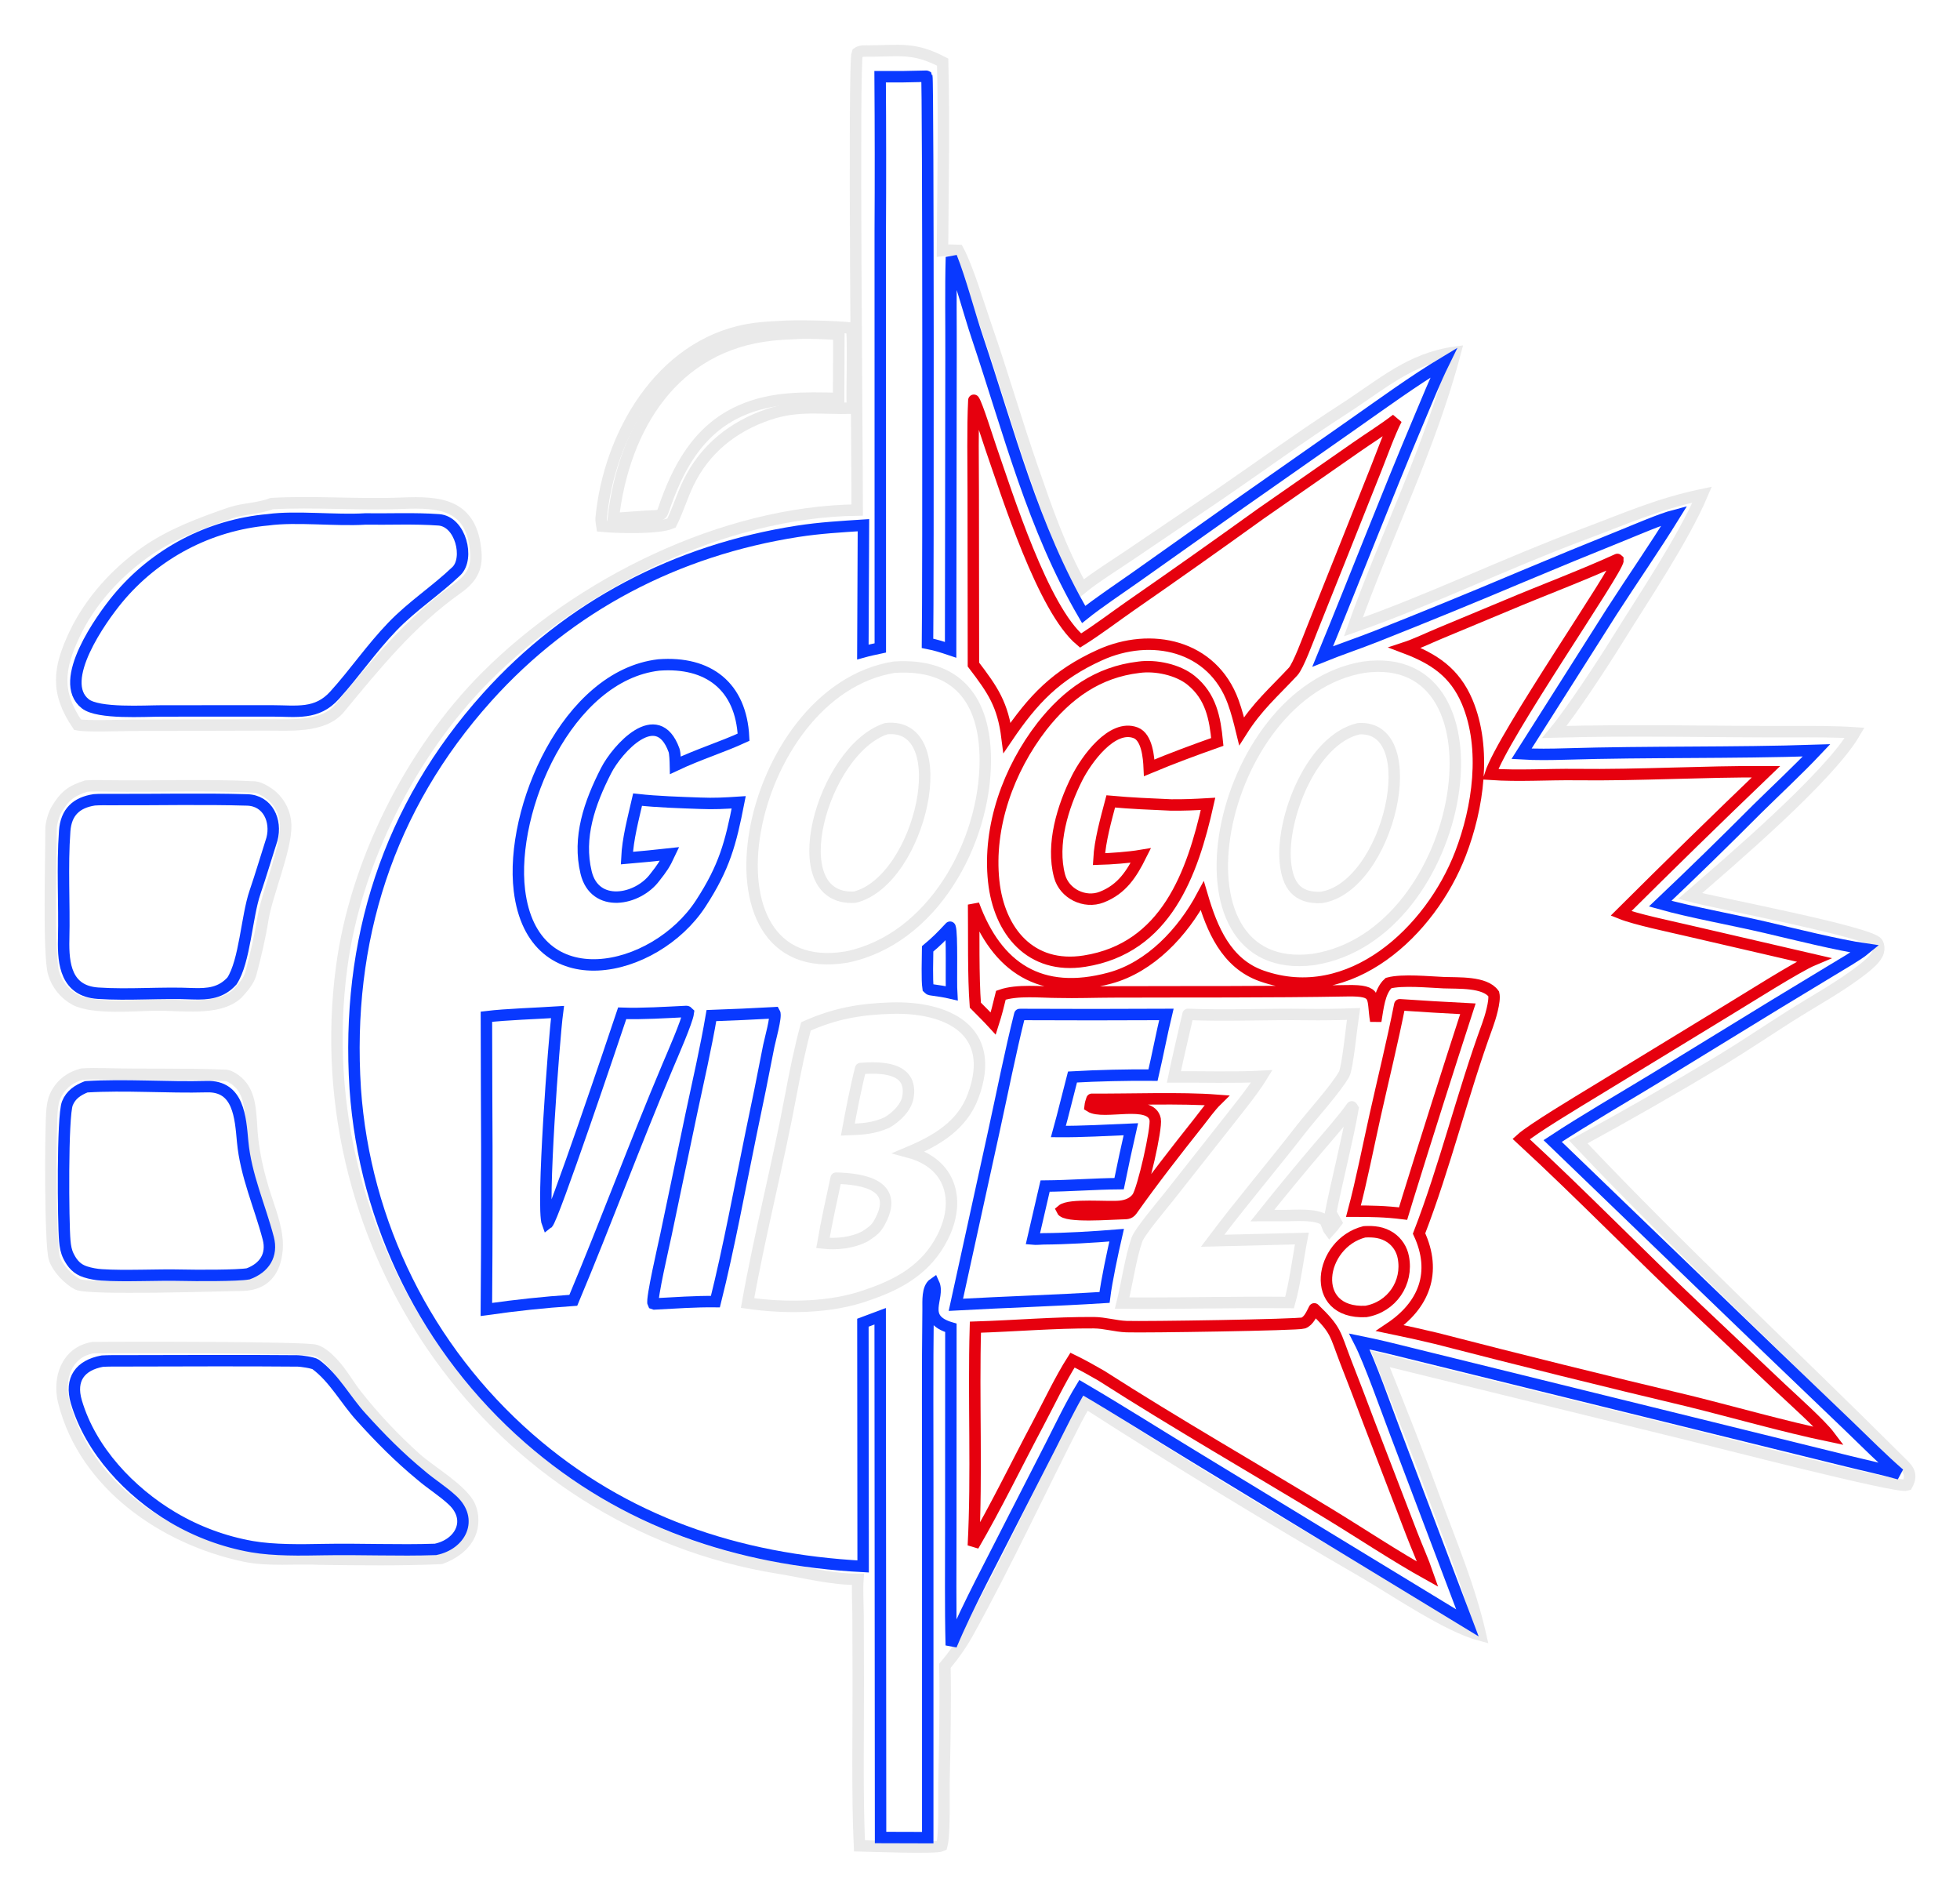 <svg baseProfile="tiny" height="1658.424" version="1.2" viewBox="214.47 185.834 1714.361 1658.424" width="1714.361" xmlns="http://www.w3.org/2000/svg" xmlns:ev="http://www.w3.org/2001/xml-events" xmlns:xlink="http://www.w3.org/1999/xlink"><defs></defs><path auto-skeleton="false" d="M 974.832,230.464 C 1002.65,230.222 1014.12,227.264 1038.98,240.144 C 1040.35,291.935 1039.19,352.806 1038.85,404.918 C 1043.86,404.408 1047.66,404.653 1052.64,404.824 C 1060.8,419.859 1071.08,454.136 1077.11,471.472 C 1091.25,512.111 1103.08,553.446 1117.22,594.284 C 1129.95,631.071 1141.75,665.763 1161.01,699.999 C 1171.52,691.374 1190.3,679.549 1202.26,671.456 L 1281.3,617.951 C 1317.71,593.006 1353.41,566.957 1390.53,543.04 C 1422.99,522.133 1447.99,499.169 1487.42,493.845 C 1465.65,576.969 1426.85,653.663 1398.23,734.129 C 1464.51,711.03 1532.57,678.029 1598.74,653.372 C 1635.51,639.67 1664.09,626.661 1703.3,618.404 C 1686.46,657.83 1651.99,708.683 1628.85,746.069 C 1615.78,767.184 1589.16,807.769 1574.09,825.968 C 1643.17,823.989 1713.35,825.896 1782.49,825.71 C 1800.21,825.662 1819.16,825.559 1836.74,826.734 C 1813.94,865.706 1727.34,939.365 1692.71,969.458 C 1714.12,975.303 1850.67,1001.04 1856.49,1010.38 C 1857.94,1012.71 1858.08,1015.73 1857.32,1018.33 C 1855.72,1023.76 1848.74,1029.53 1844.34,1033.01 C 1824.37,1048.76 1800.92,1061.27 1779.46,1074.92 C 1759.61,1087.56 1740.08,1100.68 1719.99,1112.95 C 1678.83,1137.7 1637.14,1161.55 1594.95,1184.49 C 1685.38,1280.12 1781.58,1369.29 1874.68,1462.2 C 1881.97,1469.48 1888.49,1473.83 1882.47,1484.62 C 1874.11,1487.53 1713.64,1445.86 1691.24,1440.5 L 1421.79,1374.29 C 1437.98,1414.68 1453.74,1454.04 1468.73,1494.95 C 1483.6,1535.53 1499.91,1573.51 1509.55,1615.96 C 1480.59,1608.32 1435.28,1577.27 1408.12,1561.38 C 1325.65,1513.66 1244.29,1464.04 1164.12,1412.56 C 1161.08,1417.78 1158.04,1423.11 1155.29,1428.49 C 1123.95,1489.7 1095.01,1552.33 1061.77,1612.54 C 1055.79,1623.38 1048.95,1633.18 1040.97,1642.64 C 1041.61,1675.9 1040.82,1711.28 1040.15,1744.51 C 1039.9,1756.9 1041.0,1789.93 1038.19,1800.06 C 1033.34,1802.44 976.015,1800.31 966.212,1800.09 C 964.149,1755.82 965.269,1700.48 965.153,1655.84 L 964.977,1597.49 C 964.92,1588.22 964.224,1575.96 964.853,1567.01 C 941.691,1567.1 918.695,1560.94 895.612,1557.22 C 646.645,1517.08 480.496,1278.54 513.305,1031.63 C 525.501,939.847 574.07,843.411 639.307,777.945 C 720.737,696.231 847.067,633.43 964.229,631.886 C 964.333,582.268 960.786,239.923 964.289,232.171 C 967.07,230.012 971.104,230.512 974.832,230.464" fill="none" id="element-1" initial-ids="[]" rgb="false" skeleton="false" stroke="#EAEAEA" stroke-linecap="round" stroke-opacity="1" stroke-width="10" visible="true"></path><path auto-skeleton="false" d="M 945.827,1216.17 C 969.088,1216.81 1003.27,1221.96 982.908,1256.38 C 979.966,1261.36 975.837,1263.92 971.074,1267.07 C 960.196,1272.77 946.369,1274.27 934.265,1272.91 C 937.43,1254.62 941.883,1234.25 945.827,1216.17" fill="none" id="element-10" initial-ids="[]" rgb="false" skeleton="false" stroke="#EAEAEA" stroke-linecap="round" stroke-opacity="1" stroke-width="10" visible="true"></path><path auto-skeleton="false" d="M 967.29,1120.28 C 983.219,1119.11 1013.39,1118.32 1008.6,1145.5 C 1007.0,1154.56 998.329,1162.73 990.492,1167.43 C 978.583,1172.82 968.854,1173.23 956.034,1173.74 C 958.804,1158.63 963.461,1134.85 967.29,1120.28" fill="none" id="element-11" initial-ids="[]" rgb="false" skeleton="false" stroke="#EAEAEA" stroke-linecap="round" stroke-opacity="1" stroke-width="10" visible="true"></path><path auto-skeleton="false" d="M 1066.27,535.877 C 1069.14,539.935 1078.35,569.484 1080.94,576.941 C 1095.53,618.944 1126.8,718.632 1159.63,746.015 C 1174.61,736.633 1189.24,725.404 1203.81,715.265 C 1241.71,688.991 1279.37,662.376 1316.78,635.422 L 1400.89,576.856 C 1412.53,568.735 1424.77,561.16 1435.94,552.531 C 1430.27,563.367 1423.0,583.445 1418.21,595.555 L 1389.0,668.907 L 1361.98,736.511 C 1358.74,744.517 1350.09,768.231 1345.5,773.157 C 1328.31,791.63 1314.41,803.302 1300.46,825.299 C 1298.32,816.532 1296.12,807.898 1293.08,799.598 C 1274.95,749.998 1221.24,738.379 1176.4,758.741 C 1138.18,776.096 1118.04,797.507 1095.33,831.0 C 1091.66,801.813 1082.8,789.215 1065.9,767.0 L 1065.73,615.862 C 1065.75,590.893 1065.06,560.497 1066.27,535.877" fill="none" id="element-12" initial-ids="[]" rgb="false" skeleton="false" stroke="#E6000E" stroke-linecap="round" stroke-opacity="1" stroke-width="10" visible="true"></path><path auto-skeleton="false" d="M 790.677,767.374 C 834.07,764.09 862.685,786.03 864.859,830.553 C 846.235,839.163 825.91,845.348 805.244,855.093 C 805.179,851.939 804.932,844.478 804.022,841.965 C 789.322,801.404 754.157,841.121 744.652,859.693 C 729.96,888.4 719.749,918.2 727.118,948.87 C 734.694,980.405 772.267,973.347 787.319,952.983 C 793.648,944.95 795.796,941.877 800.135,932.626 C 787.7,934.002 775.247,935.219 762.781,936.276 C 763.577,919.293 768.327,901.839 772.148,885.152 C 789.497,887.086 809.249,887.663 826.75,888.303 C 838.939,888.816 848.58,888.285 860.599,887.487 C 853.545,923.54 848.032,944.283 827.418,975.945 C 787.245,1037.65 680.47,1061.19 668.787,964.517 C 660.254,893.909 710.574,776.682 790.677,767.374" fill="none" id="element-13" initial-ids="[]" rgb="false" skeleton="false" stroke="#0939FF" stroke-linecap="round" stroke-opacity="1" stroke-width="10" visible="true"></path><path auto-skeleton="false" d="M 1210.6,769.378 C 1225.27,767.341 1244.78,771.439 1256.35,780.86 C 1273.68,794.986 1277.19,813.748 1279.22,834.676 C 1258.39,842.064 1240.09,848.803 1219.67,857.336 C 1219.27,848.564 1217.84,830.564 1207.85,826.713 C 1187.03,818.686 1164.45,850.578 1156.57,866.245 C 1144.05,891.133 1133.82,924.189 1141.25,951.981 C 1145.37,967.399 1163.2,976.223 1178.13,970.39 C 1195.82,963.478 1204.3,950.095 1212.34,934.016 C 1202.2,935.725 1185.78,936.93 1175.69,937.197 C 1176.58,921.02 1181.86,902.462 1186.01,886.709 C 1203.77,888.342 1221.01,889.041 1238.81,889.818 C 1250.32,889.923 1259.65,889.507 1271.11,888.841 C 1257.47,949.797 1234.39,1015.16 1163.03,1026.39 C 1115.93,1033.81 1088.31,1000.28 1083.64,956.515 C 1078.53,908.622 1096.63,858.725 1125.88,820.983 C 1147.97,792.853 1174.6,773.638 1210.6,769.378" fill="none" id="element-14" initial-ids="[]" rgb="false" skeleton="false" stroke="#E6000E" stroke-linecap="round" stroke-opacity="1" stroke-width="10" visible="true"></path><path auto-skeleton="false" d="M 814.355,1070.42 C 815.86,1070.45 815.071,1070.23 816.529,1071.58 C 815.576,1078.95 802.302,1109.25 798.612,1117.98 C 769.971,1185.78 744.384,1255.18 715.938,1323.0 C 689.265,1324.79 666.546,1327.28 639.89,1331.01 C 640.405,1267.51 640.47,1204.0 640.085,1140.5 L 639.925,1075.0 C 657.154,1072.92 683.876,1072.11 702.089,1070.93 C 698.982,1094.29 687.988,1241.82 693.31,1255.8 C 697.951,1252.38 751.66,1093.12 758.685,1072.0 C 775.967,1072.62 797.069,1071.26 814.355,1070.42" fill="none" id="element-15" initial-ids="[]" rgb="false" skeleton="false" stroke="#0939FF" stroke-linecap="round" stroke-opacity="1" stroke-width="10" visible="true"></path><path auto-skeleton="false" d="M 1253.6,1072.95 C 1287.74,1074.37 1322.68,1072.59 1356.91,1073.09 C 1370.58,1073.29 1384.69,1073.06 1398.33,1072.58 C 1396.87,1081.88 1393.16,1119.86 1390.12,1125.26 C 1383.0,1137.96 1361.82,1161.24 1352.22,1173.62 C 1326.91,1206.26 1299.87,1237.94 1275.11,1270.93 L 1353.17,1268.99 C 1349.9,1285.78 1347.06,1308.72 1342.43,1324.93 C 1293.58,1324.46 1244.52,1325.87 1195.99,1325.44 C 1200.26,1308.58 1203.3,1285.9 1208.92,1269.92 C 1211.34,1263.02 1230.54,1240.39 1236.3,1233.13 L 1288.03,1167.57 C 1297.25,1155.76 1309.32,1141.09 1317.11,1128.72 L 1318.09,1127.14 C 1295.82,1128.37 1264.3,1127.49 1241.24,1127.63 C 1244.95,1109.67 1249.53,1090.9 1253.6,1072.95" fill="none" id="element-16" initial-ids="[]" rgb="false" skeleton="false" stroke="#EAEAEA" stroke-linecap="round" stroke-opacity="1" stroke-width="10" visible="true"></path><path auto-skeleton="false" d="M 1106.44,1073.03 C 1149.18,1073.24 1191.92,1073.23 1234.66,1073.01 C 1230.51,1090.26 1227.09,1108.48 1222.99,1126.06 C 1201.22,1125.84 1174.28,1126.47 1152.55,1127.71 C 1148.34,1143.72 1144.69,1159.32 1140.22,1175.41 C 1160.64,1175.58 1183.06,1174.24 1203.59,1173.39 C 1199.97,1189.21 1196.55,1205.08 1193.32,1220.99 C 1171.82,1221.16 1150.33,1222.93 1128.58,1223.11 L 1117.86,1269.48 C 1120.13,1269.7 1124.64,1269.37 1127.12,1269.26 C 1147.24,1269.15 1170.97,1267.69 1191.16,1266.06 C 1187.65,1281.33 1182.46,1305.44 1180.58,1320.5 C 1137.3,1323.23 1093.9,1324.54 1050.55,1326.92 L 1083.69,1175.66 C 1091.0,1142.31 1098.17,1105.97 1106.44,1073.03" fill="none" id="element-17" initial-ids="[]" rgb="false" skeleton="false" stroke="#0939FF" stroke-linecap="round" stroke-opacity="1" stroke-width="10" visible="true"></path><path auto-skeleton="false" d="M 891.202,1071.55 L 892.001,1071.5 C 893.79,1074.55 887.9,1095.57 886.914,1100.49 C 881.989,1126.0 876.835,1151.47 871.451,1176.9 C 861.83,1223.66 851.743,1278.22 840.218,1324.15 C 822.55,1323.95 804.575,1325.28 786.888,1326.19 L 785.759,1325.8 C 783.984,1322.4 795.165,1274.28 796.909,1265.96 L 819.259,1159.29 C 825.156,1131.67 832.001,1101.74 836.726,1074.0 C 854.893,1073.37 873.052,1072.55 891.202,1071.55" fill="none" id="element-18" initial-ids="[]" rgb="false" skeleton="false" stroke="#0939FF" stroke-linecap="round" stroke-opacity="1" stroke-width="10" visible="true"></path><path auto-skeleton="false" d="M 1438.83,1064.53 C 1458.68,1065.89 1478.53,1067.07 1498.4,1068.07 C 1480.48,1123.23 1462.93,1178.52 1445.75,1233.92 L 1441.72,1247.18 C 1426.3,1245.26 1413.65,1245.03 1398.3,1245.05 C 1405.25,1219.02 1411.29,1188.15 1417.23,1161.52 C 1424.32,1129.67 1432.6,1096.31 1438.83,1064.53" fill="none" id="element-19" initial-ids="[]" rgb="false" skeleton="false" stroke="#E6000E" stroke-linecap="round" stroke-opacity="1" stroke-width="10" visible="true"></path><path auto-skeleton="false" d="M 1024.67,252.498 L 1025.14,252.732 C 1026.41,255.117 1026.39,704.967 1025.74,748.46 C 1033.56,749.984 1038.33,751.607 1045.95,754.153 L 1046.31,497.197 C 1046.42,468.994 1045.86,438.592 1046.64,410.667 C 1054.27,429.606 1062.44,460.486 1069.24,480.722 C 1097.19,563.936 1117.87,646.892 1162.32,723.224 C 1174.94,713.066 1194.3,700.177 1207.94,690.52 L 1293.39,630.03 L 1398.11,556.629 C 1423.94,538.552 1450.42,519.15 1477.32,503.005 C 1469.73,518.461 1462.8,535.714 1456.07,551.653 C 1426.89,620.686 1399.95,690.642 1371.4,759.944 C 1386.26,753.951 1402.64,748.466 1417.88,742.456 C 1460.68,725.495 1503.29,708.048 1545.69,690.119 C 1574.91,677.841 1604.23,665.787 1633.64,653.956 C 1646.11,648.929 1667.17,639.774 1679.04,636.661 C 1661.92,664.346 1641.91,693.218 1624.15,720.779 L 1545.32,845.05 C 1557.71,845.814 1571.36,845.611 1583.79,845.237 C 1656.67,843.049 1730.55,844.504 1803.35,842.056 C 1787.34,859.031 1768.04,876.94 1751.17,893.572 C 1723.37,921.486 1695.17,949.002 1666.59,976.11 C 1693.35,983.63 1730.93,990.344 1759.07,996.953 C 1783.02,1002.58 1822.71,1012.46 1845.87,1015.77 C 1839.4,1021.11 1824.36,1029.75 1816.62,1034.45 L 1766.58,1064.77 L 1660.19,1129.97 C 1632.28,1146.9 1599.54,1165.91 1572.54,1183.7 L 1765.9,1370.04 L 1831.37,1432.81 C 1845.56,1446.46 1861.02,1462.04 1875.79,1474.81 C 1861.7,1470.83 1844.52,1467.13 1830.02,1463.53 L 1725.58,1437.77 L 1427.05,1364.19 C 1419.24,1362.35 1411.4,1360.63 1403.54,1359.03 C 1412.4,1376.31 1427.58,1419.31 1434.87,1438.48 L 1497.98,1605.11 L 1258.44,1459.32 C 1226.4,1439.85 1192.39,1418.27 1160.24,1399.48 C 1151.07,1414.51 1141.65,1434.2 1133.62,1450.01 L 1100.97,1513.86 C 1083.84,1547.98 1060.88,1590.28 1046.52,1624.7 C 1045.67,1591.25 1046.15,1555.55 1046.11,1521.99 L 1046.19,1347.1 C 1018.44,1338.96 1036.93,1320.58 1031.24,1308.33 C 1025.38,1312.35 1026.32,1323.97 1026.24,1330.75 C 1025.63,1382.83 1025.93,1434.96 1025.95,1487.04 L 1025.94,1792.93 L 984.676,1792.81 L 984.33,1336.95 L 969.226,1342.6 L 969.427,1555.77 C 859.726,1549.9 760.519,1516.79 676.939,1443.69 C 587.951,1365.83 533.394,1255.92 525.188,1137.97 C 516.901,1008.48 553.797,892.119 640.627,795.488 C 712.31,715.713 806.351,666.944 912.204,650.48 C 931.462,647.485 950.362,646.4 969.697,645.155 L 969.187,756.042 C 974.294,754.618 979.278,753.594 984.451,752.478 L 984.401,388.388 C 984.655,343.241 984.62,298.093 984.297,252.946 C 997.756,253.055 1011.21,252.905 1024.67,252.498" fill="none" id="element-2" initial-ids="[]" rgb="false" skeleton="false" stroke="#0939FF" stroke-linecap="round" stroke-opacity="1" stroke-width="10" visible="true"></path><path auto-skeleton="false" d="M 1407.86,1263.11 C 1416.13,1262.64 1423.71,1263.42 1430.75,1268.16 C 1436.6,1272.19 1440.61,1278.37 1441.91,1285.35 C 1446.28,1307.75 1431.8,1328.91 1409.14,1332.77 C 1358.81,1335.18 1368.11,1273.18 1407.86,1263.11" fill="none" id="element-20" initial-ids="[]" rgb="false" skeleton="false" stroke="#E6000E" stroke-linecap="round" stroke-opacity="1" stroke-width="10" visible="true"></path><path auto-skeleton="false" d="M 1169.51,1147.2 C 1202.08,1147.44 1247.61,1145.65 1278.78,1148.06 C 1273.1,1153.64 1267.89,1161.09 1262.89,1167.38 C 1242.87,1192.61 1223.13,1217.87 1204.53,1244.16 C 1202.01,1247.72 1199.28,1247.02 1195.25,1247.26 C 1187.09,1247.34 1146.34,1250.75 1143.32,1244.19 C 1149.88,1238.53 1183.97,1241.97 1194.25,1240.8 C 1200.22,1240.13 1205.56,1238.11 1209.26,1233.18 C 1214.1,1226.72 1226.41,1172.43 1224.87,1164.76 C 1221.19,1146.38 1179.65,1161.04 1167.94,1153.47 C 1168.23,1150.87 1168.72,1149.69 1169.51,1147.2" fill="none" id="element-21" initial-ids="[]" rgb="false" skeleton="false" stroke="#E6000E" stroke-linecap="round" stroke-opacity="1" stroke-width="10" visible="true"></path><path auto-skeleton="false" d="M 1396.89,1153.81 C 1397.22,1154.35 1397.54,1154.89 1397.87,1155.42 C 1393.73,1179.97 1382.73,1223.67 1378.42,1246.21 L 1383.26,1254.96 C 1381.15,1257.79 1379.73,1259.49 1377.37,1262.11 C 1375.67,1259.91 1374.39,1253.64 1372.81,1252.63 C 1364.8,1247.45 1348.75,1248.81 1339.5,1248.89 L 1318.63,1248.92 C 1334.97,1228.47 1350.89,1209.09 1367.9,1189.17 C 1376.11,1179.55 1389.91,1163.82 1396.89,1153.81" fill="none" id="element-22" initial-ids="[]" rgb="false" skeleton="false" stroke="#EAEAEA" stroke-linecap="round" stroke-opacity="1" stroke-width="10" visible="true"></path><path auto-skeleton="false" d="M 1045.47,996.7 C 1047.54,1001.74 1046.23,1044.33 1046.86,1054.51 C 1040.8,1053.07 1035.42,1052.35 1029.25,1051.46 C 1026.97,1050.98 1027.99,1051.49 1026.21,1049.86 C 1025.15,1043.05 1025.78,1023.87 1025.85,1015.65 C 1033.86,1008.98 1038.29,1004.37 1045.47,996.7" fill="none" id="element-23" initial-ids="[]" rgb="false" skeleton="false" stroke="#0939FF" stroke-linecap="round" stroke-opacity="1" stroke-width="10" visible="true"></path><path auto-skeleton="false" d="M 452.103,626.242 C 489.152,624.168 527.732,627.473 565.985,625.938 C 599.165,624.607 627.407,626.392 630.698,669.163 C 631.788,683.331 626.464,692.016 614.541,700.447 C 573.387,729.547 543.185,766.972 511.403,805.357 C 497.04,822.72 466.349,819.633 445.454,819.809 L 330.546,820.122 C 319.972,820.164 290.424,821.327 282.335,819.671 C 263.018,791.311 265.39,770.463 279.87,740.094 C 293.389,711.739 315.742,687.12 341.228,668.972 C 363.374,653.204 390.449,643.149 416.069,634.372 C 427.684,630.481 440.414,630.797 452.103,626.242" fill="none" id="element-24" initial-ids="[]" rgb="false" skeleton="false" stroke="#EAEAEA" stroke-linecap="round" stroke-opacity="1" stroke-width="10" visible="true"></path><path auto-skeleton="false" d="M 448.929,640.406 C 473.281,637.072 508.359,641.302 533.884,639.693 C 555.24,639.989 576.974,638.931 598.253,640.456 C 617.45,641.832 625.244,674.272 613.612,685.366 C 595.545,702.6 575.151,715.64 557.624,733.882 C 539.115,753.145 524.935,774.171 507.142,793.855 C 491.574,811.179 473.944,807.579 452.5,807.541 L 356.094,807.588 C 341.004,807.592 300.548,810.296 289.109,801.348 C 263.787,781.541 303.208,726.667 317.428,709.467 C 350.282,669.812 397.632,644.944 448.929,640.406" fill="none" id="element-25" initial-ids="[]" rgb="false" skeleton="false" stroke="#0939FF" stroke-linecap="round" stroke-opacity="1" stroke-width="10" visible="true"></path><path auto-skeleton="false" d="M 295.636,1364.42 C 316.343,1364.07 482.246,1363.9 490.594,1366.79 C 496.493,1368.84 501.256,1373.39 505.457,1377.84 C 513.269,1386.11 518.995,1396.54 526.011,1405.51 C 541.59,1425.42 559.625,1444.45 578.449,1461.32 C 590.826,1472.41 619.323,1488.93 625.481,1503.18 C 628.777,1510.81 628.748,1520.21 625.34,1527.8 C 620.679,1538.17 610.524,1544.95 600.192,1548.75 C 565.635,1550.27 529.815,1549.82 495.146,1549.39 C 473.341,1548.24 449.518,1551.19 428.061,1546.63 C 358.051,1531.73 288.682,1484.35 270.269,1412.01 C 265.118,1391.78 272.349,1368.43 295.636,1364.42" fill="none" id="element-26" initial-ids="[]" rgb="false" skeleton="false" stroke="#EAEAEA" stroke-linecap="round" stroke-opacity="1" stroke-width="10" visible="true"></path><path auto-skeleton="false" d="M 303.922,1376.2 C 309.138,1375.9 314.583,1375.95 319.819,1375.95 C 371.525,1375.91 423.259,1375.53 474.958,1376.01 C 477.718,1376.03 488.498,1377.55 490.604,1379.1 C 506.625,1390.85 516.999,1410.57 530.413,1425.2 C 547.165,1443.76 563.491,1460.25 582.675,1476.05 C 591.617,1483.76 601.749,1489.89 610.385,1497.97 C 628.351,1514.78 617.446,1536.31 595.36,1540.85 C 563.107,1541.96 529.748,1540.4 497.366,1541.01 C 477.64,1541.38 454.111,1541.78 434.878,1538.46 C 410.444,1534.15 386.988,1525.47 365.636,1512.83 C 328.158,1490.61 293.704,1454.28 281.232,1411.72 C 275.465,1392.05 284.535,1379.79 303.922,1376.2" fill="none" id="element-27" initial-ids="[]" rgb="false" skeleton="false" stroke="#0939FF" stroke-linecap="round" stroke-opacity="1" stroke-width="10" visible="true"></path><path auto-skeleton="false" d="M 289.941,873.27 C 295.962,872.89 303.126,873.052 309.236,873.144 C 351.871,873.785 394.876,871.935 437.415,874.12 C 441.706,874.341 449.402,879.214 452.561,882.042 C 459.846,888.534 464.122,897.75 464.375,907.505 C 464.858,928.409 447.783,967.997 444.273,990.264 C 441.929,1005.14 437.817,1022.58 433.898,1037.18 C 432.096,1043.89 426.691,1049.87 422.012,1054.95 C 405.637,1070.14 372.201,1064.39 350.435,1064.75 C 331.768,1065.07 295.795,1068.4 280.187,1060.13 C 271.167,1055.23 264.433,1046.98 261.436,1037.16 C 256.605,1021.69 259.233,933.923 259.104,910.663 C 259.08,906.325 261.442,898.007 263.821,894.002 C 271.17,881.632 277.002,877.385 289.941,873.27" fill="none" id="element-28" initial-ids="[]" rgb="false" skeleton="false" stroke="#EAEAEA" stroke-linecap="round" stroke-opacity="1" stroke-width="10" visible="true"></path><path auto-skeleton="false" d="M 296.908,885.326 C 301.377,884.988 306.448,885.055 310.992,885.077 C 350.851,885.277 390.879,884.245 430.702,885.414 C 448.796,885.945 456.569,903.604 452.347,919.659 C 447.458,934.883 442.639,951.233 437.488,966.287 C 430.243,987.46 428.624,1026.52 417.381,1043.71 C 407.854,1054.26 396.552,1055.37 382.979,1054.9 C 355.908,1053.63 326.927,1056.28 300.094,1054.43 C 272.36,1052.52 269.637,1029.07 270.156,1007.29 C 270.906,975.789 268.768,943.89 271.059,912.497 C 272.26,896.027 281.382,887.68 296.908,885.326" fill="none" id="element-29" initial-ids="[]" rgb="false" skeleton="false" stroke="#0939FF" stroke-linecap="round" stroke-opacity="1" stroke-width="10" visible="true"></path><path auto-skeleton="false" d="M 1629.16,675.086 L 1629.74,675.613 C 1630.35,683.241 1528.55,829.824 1518.02,863.001 C 1543.14,864.72 1568.08,862.923 1593.09,863.229 C 1648.39,863.908 1704.0,860.439 1759.17,860.731 C 1716.48,901.642 1674.18,942.965 1632.29,984.695 C 1644.73,989.703 1675.06,996.042 1689.78,999.487 L 1800.75,1025.18 C 1786.44,1031.18 1741.96,1059.53 1725.63,1069.34 L 1608.71,1140.66 C 1596.68,1148.01 1554.35,1173.35 1544.93,1181.9 C 1597.11,1230.0 1647.96,1282.41 1699.9,1331.48 L 1771.9,1399.6 C 1782.6,1409.65 1807.1,1431.57 1814.78,1441.77 C 1775.23,1433.51 1731.22,1420.89 1691.72,1411.12 C 1617.89,1393.58 1544.24,1375.31 1470.77,1356.34 C 1457.33,1353.11 1443.84,1350.11 1430.3,1347.32 C 1460.12,1327.37 1471.44,1298.49 1455.69,1264.58 C 1478.46,1205.75 1493.76,1142.0 1515.53,1082.61 C 1517.77,1076.51 1522.51,1061.2 1521.01,1055.05 C 1513.36,1044.22 1489.87,1045.74 1477.39,1045.23 C 1464.46,1044.7 1441.0,1042.33 1428.99,1045.56 C 1420.86,1052.84 1419.71,1067.87 1417.82,1078.72 C 1414.33,1058.01 1420.25,1051.81 1393.06,1052.29 C 1324.51,1053.51 1256.03,1053.06 1187.47,1053.31 C 1171.68,1053.36 1155.89,1053.99 1140.11,1053.6 C 1124.65,1053.6 1104.22,1051.16 1089.93,1056.18 C 1087.79,1065.09 1086.0,1072.22 1083.22,1080.94 C 1078.42,1075.68 1072.62,1070.03 1067.58,1064.89 C 1065.66,1039.73 1066.35,1002.91 1066.06,976.875 C 1086.32,1032.08 1124.55,1057.65 1185.25,1041.22 C 1220.64,1031.64 1249.05,1001.12 1266.05,969.309 C 1274.57,998.181 1286.87,1028.38 1318.13,1039.36 C 1395.37,1066.5 1465.83,1000.14 1491.86,932.532 C 1507.36,892.306 1514.95,840.606 1497.82,799.694 C 1486.85,773.787 1468.61,761.871 1443.38,752.349 C 1452.3,749.429 1464.76,743.51 1473.83,739.731 L 1532.24,715.373 C 1563.89,701.977 1598.18,689.223 1629.16,675.086" fill="none" id="element-3" initial-ids="[]" rgb="false" skeleton="false" stroke="#E6000E" stroke-linecap="round" stroke-opacity="1" stroke-width="10" visible="true"></path><path auto-skeleton="false" d="M 286.194,1125.19 C 292.74,1124.71 299.382,1124.8 306.064,1124.96 C 341.292,1125.81 376.73,1124.81 411.892,1126.3 C 415.286,1126.45 420.007,1129.75 422.514,1131.99 C 432.695,1141.08 433.422,1155.41 434.313,1168.07 C 435.247,1190.9 440.178,1212.23 447.32,1233.84 C 451.979,1247.94 458.115,1264.3 456.739,1279.21 C 455.045,1297.57 445.901,1309.08 427.248,1309.8 C 409.197,1309.98 291.891,1314.0 282.204,1308.97 C 274.217,1304.82 264.711,1294.83 262.026,1286.33 C 258.196,1274.2 258.456,1172.57 260.0,1156.64 C 260.542,1151.05 261.508,1146.1 264.403,1141.22 C 269.448,1132.71 276.744,1127.7 286.194,1125.19" fill="none" id="element-30" initial-ids="[]" rgb="false" skeleton="false" stroke="#EAEAEA" stroke-linecap="round" stroke-opacity="1" stroke-width="10" visible="true"></path><path auto-skeleton="false" d="M 289.896,1136.28 C 323.742,1134.16 361.33,1137.1 395.413,1136.15 C 423.248,1135.37 424.747,1162.97 426.708,1184.22 C 429.432,1213.72 441.702,1240.45 449.113,1268.73 C 452.959,1283.44 445.743,1294.66 431.544,1299.86 C 422.153,1301.54 384.996,1301.35 373.068,1301.06 C 352.501,1300.56 323.225,1302.13 303.396,1300.77 C 298.563,1300.47 293.785,1299.58 289.168,1298.13 C 281.969,1295.82 277.738,1291.16 274.416,1284.44 C 272.253,1280.07 271.565,1275.78 271.137,1270.97 C 269.72,1255.06 268.922,1162.02 273.409,1150.77 C 276.462,1143.11 282.54,1139.2 289.896,1136.28" fill="none" id="element-31" initial-ids="[]" rgb="false" skeleton="false" stroke="#0939FF" stroke-linecap="round" stroke-opacity="1" stroke-width="10" visible="true"></path><path auto-skeleton="false" d="M 896.697,471.455 C 909.709,470.37 946.468,471.213 959.595,472.864 C 960.848,493.205 959.431,521.083 959.986,542.833 C 932.897,543.488 912.575,539.498 886.607,548.305 C 855.671,558.796 830.998,578.446 816.606,608.189 C 811.109,619.549 807.769,631.182 801.791,643.293 C 790.513,648.366 753.882,647.252 740.981,646.031 C 740.746,644.465 740.125,640.643 740.257,639.23 C 746.97,566.97 791.829,488.099 868.474,474.159 C 877.889,472.447 886.997,471.921 896.697,471.455" fill="none" id="element-32" initial-ids="[]" rgb="false" skeleton="false" stroke="#EAEAEA" stroke-linecap="round" stroke-opacity="1" stroke-width="10" visible="true"></path><path auto-skeleton="false" d="M 910.383,477.436 C 922.423,476.63 936.079,477.596 948.204,478.234 L 947.99,534.276 C 917.826,533.729 889.85,532.662 861.969,545.126 C 824.858,561.717 806.921,595.632 794.583,632.383 C 793.518,635.556 792.71,635.68 789.887,636.826 C 777.309,637.276 763.624,638.589 750.877,639.312 C 760.149,558.753 804.003,487.978 889.326,478.841 C 896.402,478.083 903.285,477.745 910.383,477.436" fill="none" id="element-33" initial-ids="[]" rgb="false" skeleton="false" stroke="#EAEAEA" stroke-linecap="round" stroke-opacity="1" stroke-width="10" visible="true"></path><path auto-skeleton="false" d="M 1407.56,769.295 C 1537.98,751.689 1498.2,1003.64 1363.46,1024.91 C 1229.22,1042.32 1278.03,790.256 1407.56,769.295" fill="none" id="element-4" initial-ids="[]" rgb="false" skeleton="false" stroke="#EAEAEA" stroke-linecap="round" stroke-opacity="1" stroke-width="10" visible="true"></path><path auto-skeleton="false" d="M 1402.87,823.126 C 1461.6,819.605 1429.65,961.382 1370.17,970.691 C 1348.75,971.628 1340.65,959.939 1338.72,939.63 C 1335.09,901.198 1361.86,832.554 1402.87,823.126" fill="none" id="element-5" initial-ids="[]" rgb="false" skeleton="false" stroke="#EAEAEA" stroke-linecap="round" stroke-opacity="1" stroke-width="10" visible="true"></path><path auto-skeleton="false" d="M 996.712,769.298 C 1051.6,765.798 1076.36,797.767 1076.28,851.05 C 1076.17,922.895 1030.11,1007.41 955.051,1022.8 C 817.295,1045.91 865.538,790.193 996.712,769.298" fill="none" id="element-6" initial-ids="[]" rgb="false" skeleton="false" stroke="#EAEAEA" stroke-linecap="round" stroke-opacity="1" stroke-width="10" visible="true"></path><path auto-skeleton="false" d="M 989.595,823.072 C 1051.22,816.605 1020.09,955.917 962.122,970.46 C 896.896,974.242 933.478,841.558 989.595,823.072" fill="none" id="element-7" initial-ids="[]" rgb="false" skeleton="false" stroke="#EAEAEA" stroke-linecap="round" stroke-opacity="1" stroke-width="10" visible="true"></path><path auto-skeleton="false" d="M 1364.05,1330.48 C 1383.65,1349.41 1381.95,1351.87 1391.41,1376.39 C 1398.47,1394.42 1405.39,1412.5 1412.18,1430.62 L 1449.26,1527.06 C 1453.81,1538.96 1459.18,1550.66 1463.32,1562.64 C 1434.98,1546.89 1405.09,1526.94 1377.03,1509.85 C 1311.35,1469.85 1242.43,1430.42 1177.8,1388.96 C 1169.05,1383.92 1161.69,1379.75 1152.56,1375.3 C 1141.84,1392.15 1131.81,1413.42 1122.35,1431.21 C 1103.68,1466.34 1085.88,1503.25 1065.83,1537.6 C 1069.14,1475.11 1065.82,1409.36 1067.63,1346.5 C 1102.13,1345.44 1136.62,1342.4 1171.16,1342.59 C 1180.82,1342.65 1190.14,1345.67 1199.76,1346.02 C 1215.38,1346.58 1349.83,1344.54 1354.46,1342.86 C 1359.27,1341.12 1361.85,1334.72 1364.05,1330.48" fill="none" id="element-8" initial-ids="[]" rgb="false" skeleton="false" stroke="#E6000E" stroke-linecap="round" stroke-opacity="1" stroke-width="10" visible="true"></path><path auto-skeleton="false" d="M 994.235,1067.47 C 1042.24,1066.09 1087.23,1086.2 1065.65,1144.34 C 1056.08,1170.11 1033.79,1183.22 1009.49,1193.47 C 1046.6,1203.41 1054.97,1235.96 1039.04,1267.62 C 1024.96,1295.62 1000.89,1309.08 972.435,1318.59 C 940.812,1329.91 901.327,1330.17 868.337,1325.41 C 879.198,1264.39 895.15,1203.0 906.5,1141.94 C 909.973,1123.25 914.452,1101.73 919.414,1083.44 C 945.137,1072.05 966.599,1068.34 994.235,1067.47" fill="none" id="element-9" initial-ids="[]" rgb="false" skeleton="false" stroke="#EAEAEA" stroke-linecap="round" stroke-opacity="1" stroke-width="10" visible="true"></path></svg>